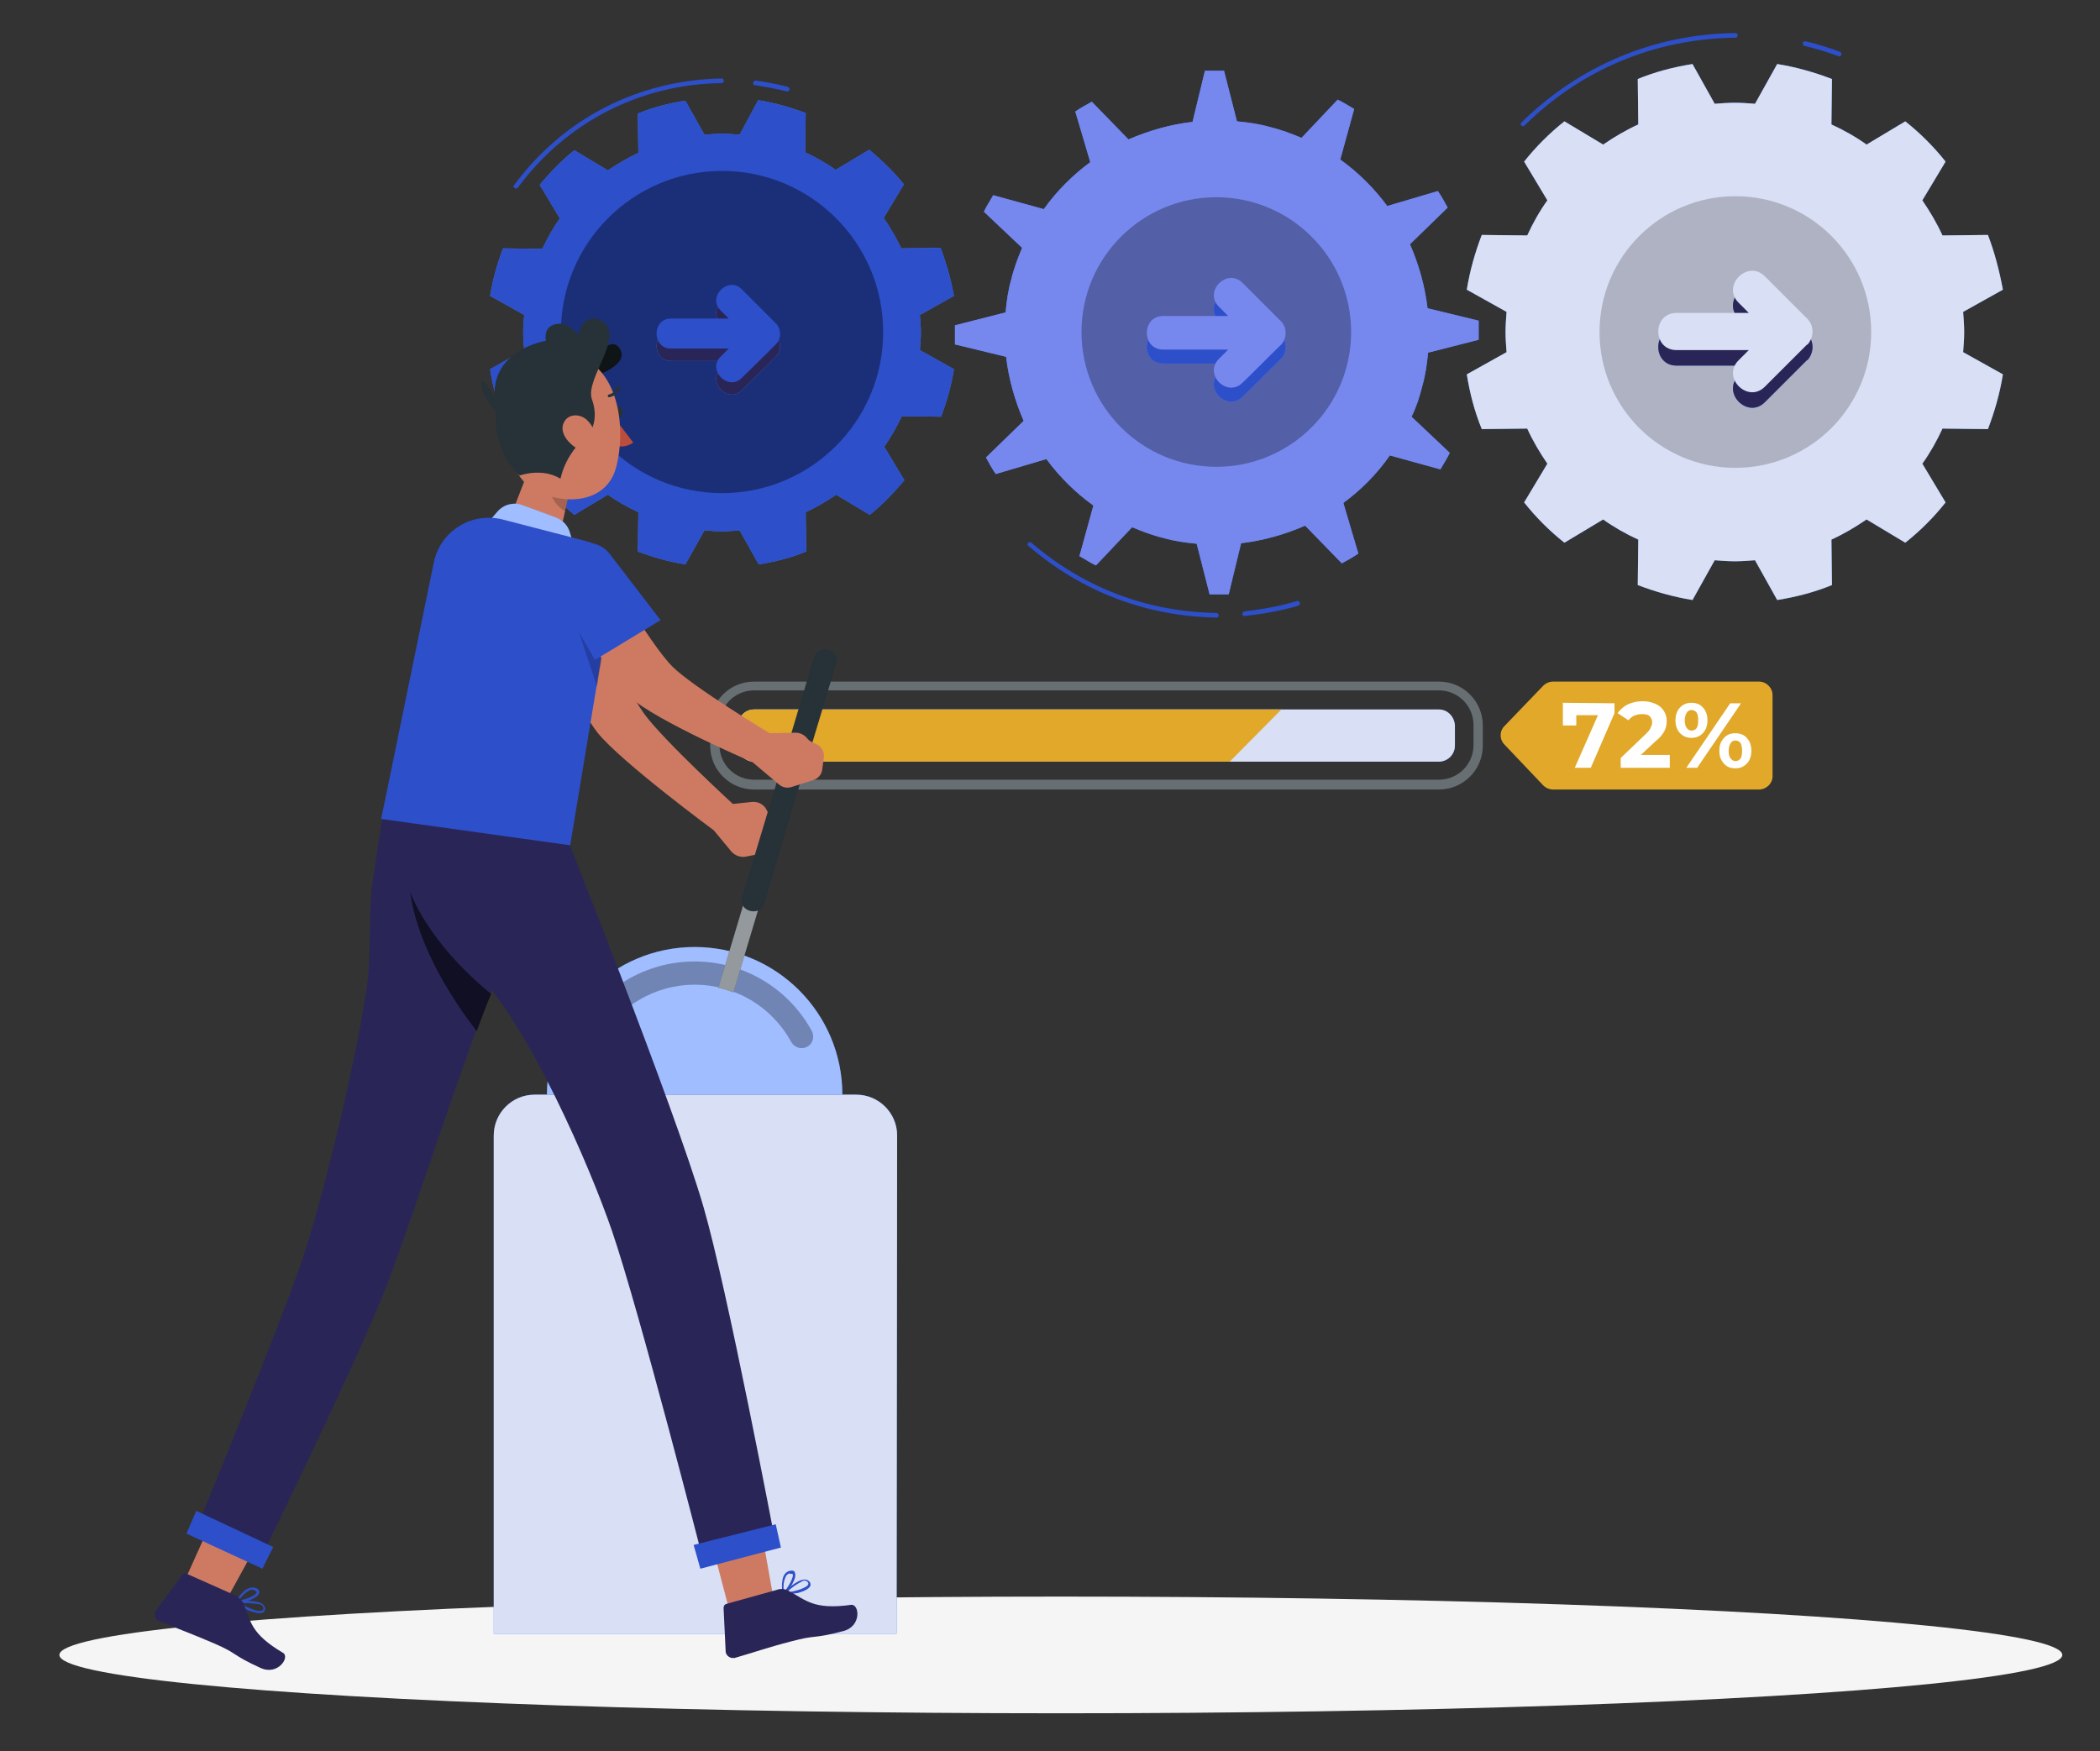 <?xml version="1.0" encoding="utf-8"?>
<!-- Generator: Adobe Illustrator 26.0.1, SVG Export Plug-In . SVG Version: 6.00 Build 0)  -->
<svg version="1.1" id="Layer_1" xmlns="http://www.w3.org/2000/svg" xmlns:xlink="http://www.w3.org/1999/xlink" x="0px" y="0px"
	 viewBox="0 0 406.6 339.1" style="enable-background:new 0 0 406.6 339.1;" xml:space="preserve">
<rect x="0" y="0" width="406.6" height="339.1" fill="#333333" stroke="none"/>
<style type="text/css">
	.st0{display:none;}
	.st1{display:inline;}
	.st2{fill:#407BFF;}
	.st3{opacity:0.9;fill:#FFFFFF;enable-background:new    ;}
	.st4{fill:#F5F5F5;}
	.st5{fill:#D9DFF4;}
	.st6{fill:#263238;}
	.st7{opacity:0.3;}
	.st8{fill:#FFFFFF;}
	.st9{fill:#E1A82A;}
	.st10{opacity:0.2;enable-background:new    ;}
	.st11{fill:#292657;}
	.st12{fill:#2D4FC9;}
	.st13{fill:#7687EE;}
	.st14{opacity:0.3;enable-background:new    ;}
	.st15{opacity:0.4;enable-background:new    ;}
	.st16{fill:#CE7A63;}
	.st17{opacity:0.5;fill:#FFFFFF;enable-background:new    ;}
	.st18{opacity:0.5;}
	.st19{opacity:0.6;enable-background:new    ;}
	.st20{fill:#BA4D3C;}
</style>
<g id="Background_Simple" class="st0">
	<g class="st1">
		<path class="st2" d="M67.3,244.1c-37.7-0.8-63.5-72.3-43.9-121.6C50.2,55.2,174.9,15.9,252.2,16c40.6,0.1,105,0,141,80.5
			c19.1,42.7,16.4,165.3-44.3,181.6c-96.1,25.7-95.9-70.3-134-74.6C160.6,197.3,152.1,245.8,67.3,244.1z"/>
		<path class="st3" d="M67.3,244.1c-37.7-0.8-63.5-72.3-43.9-121.6C50.2,55.2,174.9,15.9,252.2,16c40.6,0.1,105,0,141,80.5
			c19.1,42.7,16.4,165.3-44.3,181.6c-96.1,25.7-95.9-70.3-134-74.6C160.6,197.3,152.1,245.8,67.3,244.1z"/>
	</g>
</g>
<g id="Shadow">
	<ellipse id="_x3C_Path_x3E__1_" class="st4" cx="205.4" cy="320.5" rx="193.9" ry="11.3"/>
</g>
<g id="Process">
	<g>
		<g>
			<path class="st2" d="M278.6,137.4H146c-1.7,0-3.1,1.4-3.1,3.1v3.9c0,1.7,1.4,3.1,3.1,3.1h132.6c1.7,0,3.1-1.4,3.1-3.1v-3.9
				C281.6,138.8,280.3,137.4,278.6,137.4z"/>
			<path class="st5" d="M278.6,137.4H146c-1.7,0-3.1,1.4-3.1,3.1v3.9c0,1.7,1.4,3.1,3.1,3.1h132.6c1.7,0,3.1-1.4,3.1-3.1v-3.9
				C281.6,138.8,280.3,137.4,278.6,137.4z"/>
		</g>
		<g>
			<g>
				<path class="st6" d="M278.6,152.9H146c-4.7,0-8.5-3.8-8.5-8.5v-3.9c0-4.7,3.8-8.5,8.5-8.5h132.6c4.7,0,8.5,3.8,8.5,8.5v3.9
					C287.1,149.1,283.3,152.9,278.6,152.9z M146,133.7c-3.7,0-6.7,3-6.7,6.7v3.9c0,3.7,3,6.7,6.7,6.7h132.6c3.7,0,6.7-3,6.7-6.7
					v-3.9c0-3.7-3-6.7-6.7-6.7H146z"/>
			</g>
			<g class="st7">
				<path class="st8" d="M278.6,152.9H146c-4.7,0-8.5-3.8-8.5-8.5v-3.9c0-4.7,3.8-8.5,8.5-8.5h132.6c4.7,0,8.5,3.8,8.5,8.5v3.9
					C287.1,149.1,283.3,152.9,278.6,152.9z M146,133.7c-3.7,0-6.7,3-6.7,6.7v3.9c0,3.7,3,6.7,6.7,6.7h132.6c3.7,0,6.7-3,6.7-6.7
					v-3.9c0-3.7-3-6.7-6.7-6.7H146z"/>
			</g>
		</g>
		<path class="st9" d="M248.1,137.4H146c-1.7,0-3.1,1.4-3.1,3.1v3.9c0,1.7,1.4,3.1,3.1,3.1h92.1L248.1,137.4z"/>
		<g>
			<path class="st9" d="M340.6,152.9h-39.9c-0.7,0-1.4-0.3-1.9-0.8l-7.5-7.9c-1-1-1-2.6,0-3.6l7.5-7.8c0.5-0.5,1.2-0.8,1.9-0.8h39.9
				c1.4,0,2.6,1.2,2.6,2.6v15.8C343.2,151.7,342,152.9,340.6,152.9z"/>
			<g>
				<path class="st8" d="M312.6,136.2v1.9l-4.6,10.6h-3.1l4.5-10.2h-4.2v2h-2.6v-4.4L312.6,136.2L312.6,136.2z"/>
				<path class="st8" d="M323.3,146.3v2.4h-9.5v-1.9l4.8-4.6c0.5-0.5,0.9-0.9,1-1.3c0.2-0.4,0.3-0.7,0.3-1c0-0.5-0.2-0.9-0.5-1.2
					s-0.8-0.4-1.5-0.4c-0.5,0-1,0.1-1.5,0.3c-0.4,0.2-0.8,0.5-1.1,0.9l-2.1-1.4c0.5-0.7,1.2-1.3,2-1.7c0.9-0.4,1.8-0.6,2.9-0.6
					c0.9,0,1.7,0.2,2.4,0.5c0.7,0.3,1.2,0.7,1.6,1.3s0.6,1.2,0.6,2c0,0.7-0.1,1.3-0.4,1.9c-0.3,0.6-0.8,1.3-1.7,2l-2.9,2.7h5.6
					V146.3z"/>
				<path class="st8" d="M325.3,142c-0.6-0.6-0.9-1.5-0.9-2.5s0.3-1.9,0.9-2.5s1.3-0.9,2.2-0.9c0.9,0,1.7,0.3,2.2,0.9
					c0.6,0.6,0.9,1.5,0.9,2.5s-0.3,1.9-0.9,2.5s-1.3,0.9-2.2,0.9C326.6,142.9,325.9,142.6,325.3,142z M328.5,141
					c0.2-0.3,0.3-0.8,0.3-1.5s-0.1-1.2-0.3-1.5c-0.2-0.3-0.6-0.5-1-0.5s-0.7,0.2-0.9,0.5c-0.2,0.3-0.4,0.8-0.4,1.5
					c0,0.6,0.1,1.1,0.4,1.5c0.2,0.3,0.6,0.5,0.9,0.5C327.9,141.5,328.3,141.3,328.5,141z M335,136.2h2.1l-8.5,12.5h-2.1L335,136.2z
					 M334.4,148.4c-0.5-0.3-0.8-0.7-1.1-1.2c-0.3-0.5-0.4-1.1-0.4-1.8s0.1-1.3,0.4-1.8s0.6-0.9,1.1-1.2s1-0.4,1.6-0.4
					c0.9,0,1.7,0.3,2.2,0.9c0.6,0.6,0.9,1.5,0.9,2.5s-0.3,1.9-0.9,2.5s-1.3,0.9-2.2,0.9C335.4,148.8,334.9,148.7,334.4,148.4z
					 M337,146.9c0.2-0.3,0.3-0.8,0.3-1.5c0-0.6-0.1-1.1-0.3-1.5c-0.2-0.3-0.6-0.5-1-0.5s-0.7,0.2-0.9,0.5c-0.2,0.3-0.4,0.8-0.4,1.5
					s0.1,1.1,0.4,1.5c0.2,0.3,0.6,0.5,0.9,0.5C336.4,147.4,336.8,147.2,337,146.9z"/>
			</g>
		</g>
	</g>
</g>
<g id="Gear_3">
	<g>
		<g>
			<g>
				<path class="st2" d="M384.9,45.5l-8.8,0.1c-1.1-2.4-2.4-4.6-3.9-6.8l4.5-7.5c-2.3-2.9-4.9-5.5-7.8-7.8l-7.5,4.5
					c-2.1-1.5-4.4-2.8-6.8-3.9l0.1-8.8c-3.4-1.3-6.9-2.3-10.6-2.9l-4.3,7.7c-1.3-0.1-2.6-0.2-3.9-0.2s-2.6,0.1-3.9,0.2l-4.3-7.7
					c-3.7,0.6-7.2,1.5-10.6,2.9l0.1,8.8c-2.4,1.1-4.6,2.4-6.8,3.9l-7.5-4.5c-2.9,2.3-5.5,4.9-7.8,7.8l4.5,7.5
					c-1.5,2.1-2.8,4.4-3.9,6.8l-8.8-0.1c-1.3,3.4-2.3,6.9-2.9,10.6l7.7,4.3c-0.1,1.3-0.2,2.6-0.2,3.9c0,1.3,0.1,2.6,0.2,3.9
					l-7.7,4.3c0.6,3.7,1.5,7.2,2.9,10.6l8.8-0.1c1.1,2.4,2.4,4.6,3.9,6.8l-4.5,7.5c2.3,2.9,4.9,5.5,7.8,7.8l7.5-4.5
					c2.1,1.5,4.4,2.8,6.8,3.9l-0.1,8.8c3.4,1.3,6.9,2.3,10.6,2.9l4.3-7.7c1.3,0.1,2.6,0.2,3.9,0.2s2.6-0.1,3.9-0.2l4.3,7.7
					c3.7-0.6,7.2-1.5,10.6-2.9l-0.1-8.8c2.4-1.1,4.6-2.4,6.8-3.9l7.5,4.5c2.9-2.3,5.5-4.9,7.8-7.8l-4.5-7.5c1.5-2.1,2.8-4.4,3.9-6.8
					l8.8,0.1c1.3-3.4,2.3-6.9,2.9-10.6l-7.7-4.3c0.1-1.3,0.2-2.6,0.2-3.9c0-1.3-0.1-2.6-0.2-3.9l7.7-4.3
					C387.1,52.4,386.2,48.9,384.9,45.5z"/>
				<path class="st5" d="M384.9,45.5l-8.8,0.1c-1.1-2.4-2.4-4.6-3.9-6.8l4.5-7.5c-2.3-2.9-4.9-5.5-7.8-7.8l-7.5,4.5
					c-2.1-1.5-4.4-2.8-6.8-3.9l0.1-8.8c-3.4-1.3-6.9-2.3-10.6-2.9l-4.3,7.7c-1.3-0.1-2.6-0.2-3.9-0.2s-2.6,0.1-3.9,0.2l-4.3-7.7
					c-3.7,0.6-7.2,1.5-10.6,2.9l0.1,8.8c-2.4,1.1-4.6,2.4-6.8,3.9l-7.5-4.5c-2.9,2.3-5.5,4.9-7.8,7.8l4.5,7.5
					c-1.5,2.1-2.8,4.4-3.9,6.8l-8.8-0.1c-1.3,3.4-2.3,6.9-2.9,10.6l7.7,4.3c-0.1,1.3-0.2,2.6-0.2,3.9c0,1.3,0.1,2.6,0.2,3.9
					l-7.7,4.3c0.6,3.7,1.5,7.2,2.9,10.6l8.8-0.1c1.1,2.4,2.4,4.6,3.9,6.8l-4.5,7.5c2.3,2.9,4.9,5.5,7.8,7.8l7.5-4.5
					c2.1,1.5,4.4,2.8,6.8,3.9l-0.1,8.8c3.4,1.3,6.9,2.3,10.6,2.9l4.3-7.7c1.3,0.1,2.6,0.2,3.9,0.2s2.6-0.1,3.9-0.2l4.3,7.7
					c3.7-0.6,7.2-1.5,10.6-2.9l-0.1-8.8c2.4-1.1,4.6-2.4,6.8-3.9l7.5,4.5c2.9-2.3,5.5-4.9,7.8-7.8l-4.5-7.5c1.5-2.1,2.8-4.4,3.9-6.8
					l8.8,0.1c1.3-3.4,2.3-6.9,2.9-10.6l-7.7-4.3c0.1-1.3,0.2-2.6,0.2-3.9c0-1.3-0.1-2.6-0.2-3.9l7.7-4.3
					C387.1,52.4,386.2,48.9,384.9,45.5z"/>
			</g>
			<circle class="st10" cx="336" cy="64.3" r="26.3"/>
			<g>
				<g>
					<path class="st2" d="M350,69.7c1.2-1.4,1.3-3.5,0-4.9c0,0,0-0.1-0.1-0.1l0,0c-2.7-2.7-5.5-5.5-8.2-8.2
						c-3.3-3.3-8.4,1.8-5.1,5.1c0.7,0.7,1.4,1.4,2,2c-4.7,0-9.3,0-14,0s-4.7,7.2,0,7.2s9.3,0,14,0c-0.7,0.7-1.4,1.4-2,2
						c-3.3,3.3,1.8,8.4,5.1,5.1c2.7-2.7,5.5-5.5,8.2-8.2C349.9,69.8,349.9,69.8,350,69.7C349.9,69.8,349.9,69.8,350,69.7z"/>
					<path class="st11" d="M350,69.7c1.2-1.4,1.3-3.5,0-4.9c0,0,0-0.1-0.1-0.1l0,0c-2.7-2.7-5.5-5.5-8.2-8.2
						c-3.3-3.3-8.4,1.8-5.1,5.1c0.7,0.7,1.4,1.4,2,2c-4.7,0-9.3,0-14,0s-4.7,7.2,0,7.2s9.3,0,14,0c-0.7,0.7-1.4,1.4-2,2
						c-3.3,3.3,1.8,8.4,5.1,5.1c2.7-2.7,5.5-5.5,8.2-8.2C349.9,69.8,349.9,69.8,350,69.7C349.9,69.8,349.9,69.8,350,69.7z"/>
				</g>
				<path class="st5" d="M350,66.7c1.2-1.4,1.3-3.5,0-4.9c0,0,0-0.1-0.1-0.1l0,0c-2.7-2.7-5.5-5.5-8.2-8.2c-3.3-3.3-8.4,1.8-5.1,5.1
					c0.7,0.7,1.4,1.4,2,2c-4.7,0-9.3,0-14,0s-4.7,7.2,0,7.2s9.3,0,14,0c-0.7,0.7-1.4,1.4-2,2c-3.3,3.3,1.8,8.4,5.1,5.1
					c2.7-2.7,5.5-5.5,8.2-8.2C349.9,66.8,349.9,66.8,350,66.7C349.9,66.8,349.9,66.8,350,66.7z"/>
			</g>
		</g>
		<g>
			<g>
				<path class="st12" d="M349.4,8.9c2.2,0.5,4.4,1.2,6.6,2c0.5,0.2,0.8-0.7,0.2-0.9c-2.2-0.8-4.4-1.5-6.6-2
					C349,7.9,348.8,8.7,349.4,8.9L349.4,8.9z"/>
			</g>
			<g>
				<path class="st12" d="M295.2,24.3c11-10.9,25.3-16.8,40.8-17c0.6,0,0.6-0.9,0-0.9c-15.7,0.2-30.2,6.3-41.4,17.3
					C294.1,24.1,294.8,24.7,295.2,24.3L295.2,24.3z"/>
			</g>
		</g>
	</g>
</g>
<g id="Gear_2">
	<g>
		<g>
			<g>
				<path class="st2" d="M275.4,74.7c0.6-2.1,0.9-4.2,1.1-6.4l9.8-2.5c0-1.2,0-2.5,0-3.7l-9.9-2.4c-0.5-4.3-1.7-8.5-3.4-12.4
					l7.3-7.1c-0.6-1.1-1.2-2.2-1.9-3.2l-9.8,2.9c-2.5-3.4-5.6-6.5-9.1-9l2.7-9.8c-1.1-0.6-2.1-1.3-3.2-1.8l-7,7.4
					c-1.9-0.8-4-1.6-6.1-2.1c-2.1-0.6-4.2-0.9-6.4-1.1l-2.5-9.8c-1.2,0-2.5,0-3.7,0l-2.4,9.9c-4.3,0.5-8.5,1.7-12.4,3.4l-7.1-7.3
					c-1.1,0.6-2.2,1.2-3.2,1.9l2.9,9.8c-3.4,2.5-6.5,5.6-9,9.1l-9.8-2.7c-0.6,1.1-1.3,2.1-1.8,3.2l7.4,7c-0.8,1.9-1.6,4-2.1,6.1
					c-0.6,2.1-0.9,4.2-1.1,6.4l-9.8,2.5c0,1.2,0,2.5,0,3.7l9.9,2.4c0.5,4.3,1.7,8.5,3.4,12.4l-7.3,7.1c0.6,1.1,1.2,2.2,1.9,3.2
					l9.8-2.9c2.5,3.4,5.6,6.5,9.1,9l-2.7,9.8c1.1,0.6,2.1,1.3,3.2,1.8l7-7.4c1.9,0.8,4,1.6,6.1,2.1c2.1,0.6,4.2,0.9,6.4,1.1l2.5,9.8
					c1.2,0,2.5,0,3.7,0l2.4-9.9c4.3-0.5,8.5-1.7,12.4-3.4l7.1,7.3c1.1-0.6,2.2-1.2,3.2-1.9l-2.9-9.8c3.4-2.5,6.5-5.6,9-9.2l9.8,2.7
					c0.6-1.1,1.3-2.1,1.8-3.2l-7.4-7C274.2,78.9,274.9,76.8,275.4,74.7z"/>
				<path class="st13" d="M275.4,74.7c0.6-2.1,0.9-4.2,1.1-6.4l9.8-2.5c0-1.2,0-2.5,0-3.7l-9.9-2.4c-0.5-4.3-1.7-8.5-3.4-12.4
					l7.3-7.1c-0.6-1.1-1.2-2.2-1.9-3.2l-9.8,2.9c-2.5-3.4-5.6-6.5-9.1-9l2.7-9.8c-1.1-0.6-2.1-1.3-3.2-1.8l-7,7.4
					c-1.9-0.8-4-1.6-6.1-2.1c-2.1-0.6-4.2-0.9-6.4-1.1l-2.5-9.8c-1.2,0-2.5,0-3.7,0l-2.4,9.9c-4.3,0.5-8.5,1.7-12.4,3.4l-7.1-7.3
					c-1.1,0.6-2.2,1.2-3.2,1.9l2.9,9.8c-3.4,2.5-6.5,5.6-9,9.1l-9.8-2.7c-0.6,1.1-1.3,2.1-1.8,3.2l7.4,7c-0.8,1.9-1.6,4-2.1,6.1
					c-0.6,2.1-0.9,4.2-1.1,6.4l-9.8,2.5c0,1.2,0,2.5,0,3.7l9.9,2.4c0.5,4.3,1.7,8.5,3.4,12.4l-7.3,7.1c0.6,1.1,1.2,2.2,1.9,3.2
					l9.8-2.9c2.5,3.4,5.6,6.5,9.1,9l-2.7,9.8c1.1,0.6,2.1,1.3,3.2,1.8l7-7.4c1.9,0.8,4,1.6,6.1,2.1c2.1,0.6,4.2,0.9,6.4,1.1l2.5,9.8
					c1.2,0,2.5,0,3.7,0l2.4-9.9c4.3-0.5,8.5-1.7,12.4-3.4l7.1,7.3c1.1-0.6,2.2-1.2,3.2-1.9l-2.9-9.8c3.4-2.5,6.5-5.6,9-9.2l9.8,2.7
					c0.6-1.1,1.3-2.1,1.8-3.2l-7.4-7C274.2,78.9,274.9,76.8,275.4,74.7z"/>
			</g>
			<circle class="st14" cx="235.5" cy="64.3" r="26.1"/>
			<g>
				<g>
					<path class="st2" d="M248.1,69.4c1.1-1.2,1.1-3.2,0-4.4c0,0,0-0.1-0.1-0.1l0,0c-2.5-2.5-4.9-4.9-7.4-7.4c-3-3-7.6,1.6-4.6,4.6
						c0.6,0.6,1.2,1.2,1.8,1.8c-4.2,0-8.4,0-12.6,0s-4.2,6.5,0,6.5s8.4,0,12.6,0c-0.6,0.6-1.2,1.2-1.8,1.8c-3,3,1.6,7.6,4.6,4.6
						C243.1,74.4,245.5,71.9,248.1,69.4C248,69.4,248,69.4,248.1,69.4L248.1,69.4z"/>
					<path class="st12" d="M248.1,69.4c1.1-1.2,1.1-3.2,0-4.4c0,0,0-0.1-0.1-0.1l0,0c-2.5-2.5-4.9-4.9-7.4-7.4c-3-3-7.6,1.6-4.6,4.6
						c0.6,0.6,1.2,1.2,1.8,1.8c-4.2,0-8.4,0-12.6,0s-4.2,6.5,0,6.5s8.4,0,12.6,0c-0.6,0.6-1.2,1.2-1.8,1.8c-3,3,1.6,7.6,4.6,4.6
						C243.1,74.4,245.5,71.9,248.1,69.4C248,69.4,248,69.4,248.1,69.4L248.1,69.4z"/>
				</g>
				<path class="st13" d="M248.1,66.7c1.1-1.2,1.1-3.2,0-4.4c0,0,0-0.1-0.1-0.1l0,0c-2.5-2.5-4.9-4.9-7.4-7.4c-3-3-7.6,1.6-4.6,4.6
					c0.6,0.6,1.2,1.2,1.8,1.8c-4.2,0-8.4,0-12.6,0s-4.2,6.5,0,6.5s8.4,0,12.6,0c-0.6,0.6-1.2,1.2-1.8,1.8c-3,3,1.6,7.6,4.6,4.6
					C243.1,71.7,245.5,69.2,248.1,66.7C248,66.7,248,66.7,248.1,66.7L248.1,66.7z"/>
			</g>
		</g>
		<g>
			<path class="st12" d="M235.5,118.7c-13.4-0.2-25.7-4.9-35.8-13.6c-0.4-0.4-1.1,0.3-0.6,0.6c10.3,8.9,22.9,13.7,36.5,13.9
				C236.1,119.6,236.1,118.7,235.5,118.7L235.5,118.7z"/>
		</g>
		<g>
			<path class="st12" d="M251.1,116.4c-3.3,1-6.7,1.6-10.1,2c-0.6,0.1-0.6,1,0,0.9c3.5-0.4,7-1,10.4-2
				C251.9,117.1,251.7,116.2,251.1,116.4L251.1,116.4z"/>
		</g>
	</g>
</g>
<g id="Gear_1">
	<g>
		<g>
			<g>
				<path class="st2" d="M182.1,48l-7.6,0.1c-1-2.1-2.1-4-3.4-5.9l3.9-6.5c-2-2.5-4.3-4.7-6.7-6.7l-6.5,3.9
					c-1.8-1.3-3.8-2.4-5.9-3.4l0.1-7.6c-2.9-1.1-6-2-9.2-2.5l-3.6,6.7c-1.1-0.1-2.2-0.2-3.4-0.2c-1.1,0-2.3,0.1-3.4,0.2l-3.7-6.6
					c-3.2,0.5-6.3,1.3-9.2,2.5l0.1,7.6c-2.1,1-4,2.1-5.9,3.4l-6.5-3.9c-2.5,2-4.7,4.3-6.7,6.7l3.9,6.5c-1.3,1.8-2.4,3.8-3.4,5.9
					l-7.6-0.1c-1.1,2.9-2,6-2.5,9.2l6.6,3.7c-0.1,1.1-0.2,2.2-0.2,3.4s0.1,2.3,0.2,3.4l-6.6,3.7c0.5,3.2,1.3,6.3,2.5,9.2l7.6-0.1
					c1,2.1,2.1,4,3.4,5.9l-3.9,6.5c2,2.5,4.3,4.7,6.7,6.7l6.5-3.9c1.8,1.3,3.8,2.4,5.9,3.4l-0.1,7.6c2.9,1.1,6,2,9.2,2.5l3.7-6.6
					c1.1,0.1,2.2,0.2,3.4,0.2c1.1,0,2.3-0.1,3.4-0.2l3.7,6.6c3.2-0.5,6.3-1.3,9.2-2.5l-0.1-7.6c2.1-1,4-2.1,5.9-3.4l6.5,3.9
					c2.5-2,4.7-4.3,6.7-6.7l-3.9-6.5c1.3-1.8,2.4-3.8,3.4-5.9l7.6,0.1c1.1-2.9,2-6,2.5-9.2l-6.6-3.7c0.1-1.1,0.2-2.2,0.2-3.4
					s-0.1-2.3-0.2-3.4l6.6-3.7C184.1,54,183.2,50.9,182.1,48z"/>
				<path class="st12" d="M182.1,48l-7.6,0.1c-1-2.1-2.1-4-3.4-5.9l3.9-6.5c-2-2.5-4.3-4.7-6.7-6.7l-6.5,3.9
					c-1.8-1.3-3.8-2.4-5.9-3.4l0.1-7.6c-2.9-1.1-6-2-9.2-2.5l-3.6,6.7c-1.1-0.1-2.2-0.2-3.4-0.2c-1.1,0-2.3,0.1-3.4,0.2l-3.7-6.6
					c-3.2,0.5-6.3,1.3-9.2,2.5l0.1,7.6c-2.1,1-4,2.1-5.9,3.4l-6.5-3.9c-2.5,2-4.7,4.3-6.7,6.7l3.9,6.5c-1.3,1.8-2.4,3.8-3.4,5.9
					l-7.6-0.1c-1.1,2.9-2,6-2.5,9.2l6.6,3.7c-0.1,1.1-0.2,2.2-0.2,3.4s0.1,2.3,0.2,3.4l-6.6,3.7c0.5,3.2,1.3,6.3,2.5,9.2l7.6-0.1
					c1,2.1,2.1,4,3.4,5.9l-3.9,6.5c2,2.5,4.3,4.7,6.7,6.7l6.5-3.9c1.8,1.3,3.8,2.4,5.9,3.4l-0.1,7.6c2.9,1.1,6,2,9.2,2.5l3.7-6.6
					c1.1,0.1,2.2,0.2,3.4,0.2c1.1,0,2.3-0.1,3.4-0.2l3.7,6.6c3.2-0.5,6.3-1.3,9.2-2.5l-0.1-7.6c2.1-1,4-2.1,5.9-3.4l6.5,3.9
					c2.5-2,4.7-4.3,6.7-6.7l-3.9-6.5c1.3-1.8,2.4-3.8,3.4-5.9l7.6,0.1c1.1-2.9,2-6,2.5-9.2l-6.6-3.7c0.1-1.1,0.2-2.2,0.2-3.4
					s-0.1-2.3-0.2-3.4l6.6-3.7C184.1,54,183.2,50.9,182.1,48z"/>
			</g>
			<circle class="st15" cx="139.8" cy="64.3" r="31.2"/>
			<g>
				<g>
					<path class="st2" d="M150.3,69c1-1.1,1-2.8,0-3.9c0,0,0,0-0.1-0.1l0,0c-2.2-2.2-4.4-4.4-6.6-6.6c-2.6-2.6-6.7,1.5-4.1,4.1
						c0.5,0.5,1.1,1.1,1.6,1.6c-3.7,0-7.5,0-11.2,0s-3.7,5.8,0,5.8s7.5,0,11.2,0c-0.5,0.5-1.1,1.1-1.6,1.6c-2.6,2.6,1.5,6.7,4.1,4.1
						C145.9,73.4,148.1,71.2,150.3,69L150.3,69L150.3,69z"/>
					<path class="st11" d="M150.3,69c1-1.1,1-2.8,0-3.9c0,0,0,0-0.1-0.1l0,0c-2.2-2.2-4.4-4.4-6.6-6.6c-2.6-2.6-6.7,1.5-4.1,4.1
						c0.5,0.5,1.1,1.1,1.6,1.6c-3.7,0-7.5,0-11.2,0s-3.7,5.8,0,5.8s7.5,0,11.2,0c-0.5,0.5-1.1,1.1-1.6,1.6c-2.6,2.6,1.5,6.7,4.1,4.1
						C145.9,73.4,148.1,71.2,150.3,69L150.3,69L150.3,69z"/>
				</g>
				<path class="st12" d="M150.3,66.6c1-1.1,1-2.8,0-3.9c0,0,0,0-0.1-0.1l0,0c-2.2-2.2-4.4-4.4-6.6-6.6c-2.6-2.6-6.7,1.5-4.1,4.1
					c0.5,0.5,1.1,1.1,1.6,1.6c-3.7,0-7.5,0-11.2,0s-3.7,5.8,0,5.8s7.5,0,11.2,0c-0.5,0.5-1.1,1.1-1.6,1.6c-2.6,2.6,1.5,6.7,4.1,4.1
					C145.9,71,148.1,68.8,150.3,66.6L150.3,66.6L150.3,66.6z"/>
			</g>
		</g>
		<g>
			<g>
				<path class="st12" d="M100.3,36.3c9.4-12.7,23.7-20,39.4-20.2c0.6,0,0.6-0.9,0-0.9c-16.1,0.3-30.6,7.7-40.2,20.7
					C99.2,36.3,100,36.8,100.3,36.3L100.3,36.3z"/>
			</g>
			<g>
				<path class="st12" d="M146.1,16.5c2.1,0.3,4.2,0.7,6.2,1.2c0.6,0.1,0.8-0.7,0.2-0.9c-2-0.5-4.1-0.9-6.2-1.2
					C145.8,15.6,145.6,16.4,146.1,16.5L146.1,16.5z"/>
			</g>
		</g>
	</g>
</g>
<g id="Character">
	<g>
		<path class="st16" d="M110.8,112.1c0,0,9.7,20.2,13.9,26.1c3.7,5.1,17.2,17.5,17.2,17.5l3.7-0.4c1.2-0.1,2.3,0.5,2.8,1.5l0.4,0.8
			c0.2,0.3,0.4,0.6,0.7,0.9l0.7,0.6c1,0.8,1.3,2.2,0.7,3.4l-0.5,1c-0.4,0.8-1.1,1.4-2,1.6l-4,0.8c-1,0.2-2.1-0.2-2.8-1l-3.4-4.1
			c0,0-17.9-13.2-22.5-18.9c-3.7-4.6-11-21-11-21L110.8,112.1z"/>
		<g>
			<path class="st2" d="M163.1,212c0-15.8-12.8-28.6-28.6-28.6s-28.6,12.8-28.6,28.6H163.1z"/>
			<path class="st17" d="M163.1,212c0-15.8-12.8-28.6-28.6-28.6s-28.6,12.8-28.6,28.6H163.1z"/>
		</g>
		<g class="st7">
			<path d="M156.1,202.8c-1.1,0.5-2.3,0-2.9-1c-3.7-6.8-10.8-11.1-18.7-11.1c-7.8,0-14.9,4.3-18.7,11.1c-0.6,1-1.8,1.5-2.9,1l0,0
				c-1.2-0.5-1.7-2-1.1-3.1c4.5-8.3,13.2-13.5,22.7-13.5s18.2,5.2,22.7,13.5C157.8,200.9,157.3,202.3,156.1,202.8L156.1,202.8z"/>
		</g>
		<g>
			<g>
				<path class="st6" d="M158.2,127.5c-6.4,21.3-12.7,42.5-19.1,63.8c1,0.2,1.9,0.5,2.9,0.9c5.3-17.7,10.6-35.4,15.9-53.1
					c1.1-3.6,2.1-7.2,3.2-10.7C161.7,126.4,158.8,125.6,158.2,127.5z"/>
			</g>
			<g class="st18">
				<path class="st8" d="M158.2,127.5c-6.4,21.3-12.7,42.5-19.1,63.8c1,0.2,1.9,0.5,2.9,0.9c5.3-17.7,10.6-35.4,15.9-53.1
					c1.1-3.6,2.1-7.2,3.2-10.7C161.7,126.4,158.8,125.6,158.2,127.5z"/>
			</g>
		</g>
		<g>
			<path class="st6" d="M148,174.9c4.6-15.5,9.2-30.9,13.9-46.4c0.8-2.8-3.5-4-4.3-1.2c-4.6,15.5-9.2,30.9-13.9,46.4
				C142.8,176.5,147.2,177.7,148,174.9L148,174.9z"/>
		</g>
		<g>
			<path class="st2" d="M173.6,316.4h-78v-96.5c0-4.3,3.5-7.9,7.9-7.9h62.3c4.3,0,7.9,3.5,7.9,7.9L173.6,316.4L173.6,316.4z"/>
			<path class="st5" d="M173.6,316.4h-78v-96.5c0-4.3,3.5-7.9,7.9-7.9h62.3c4.3,0,7.9,3.5,7.9,7.9L173.6,316.4L173.6,316.4z"/>
		</g>
		<polygon class="st16" points="136.6,294.3 141.6,313.3 150,310.9 146.4,290.6 		"/>
		<g>
			<path class="st12" d="M151.7,308.9c-0.1,0-0.2,0-0.2-0.1s0-0.2,0-0.2c0.1-0.1,2.7-2.7,4.3-2.7c0.3,0,0.6,0.1,0.8,0.3
				c0.3,0.2,0.4,0.6,0.3,0.9c-0.2,0.6-1.3,1.1-2.4,1.4C153.6,308.6,152.6,308.8,151.7,308.9z M152.3,308.4c1.7-0.2,4-0.9,4.2-1.6
				c0-0.1,0.1-0.2-0.2-0.5c-0.1-0.1-0.3-0.2-0.5-0.2c-0.1,0-0.3,0-0.4,0.1C154.2,306.8,153.2,307.5,152.3,308.4z"/>
			<path class="st12" d="M151.6,308.9c-0.1,0-0.1-0.1-0.1-0.2s-0.4-2.6,0.4-3.8c0.3-0.4,0.6-0.6,1.1-0.7c0.6-0.1,0.9,0.1,0.9,0.4
				c0.5,1-1.2,3.5-2.1,4.2h-0.1C151.7,308.9,151.6,308.9,151.6,308.9z M152.9,304.7c-0.3,0.1-0.5,0.2-0.7,0.5c-0.5,1-0.6,2-0.4,3.1
				c0.9-1,1.9-2.9,1.7-3.4c0,0-0.1-0.2-0.5-0.1L152.9,304.7L152.9,304.7z"/>
			<path class="st11" d="M150.4,307.9l-9.7,2.7c-0.4,0.1-0.6,0.4-0.6,0.8l0.4,8.4c0,0.7,0.7,1.3,1.4,1.3c0.1,0,0.2,0,0.3,0
				c3.5-1,6.6-2.1,10.9-3.2c5.2-1.4,4-0.4,10.1-2c3.7-0.9,3.2-5.3,1.6-5.1c-7.3,1-8.7-0.9-12.1-2.7
				C152,307.7,151.2,307.6,150.4,307.9z"/>
		</g>
		<polygon class="st16" points="43.2,289.6 35.1,307.6 43.2,311 53.1,293 		"/>
		<g>
			<path class="st12" d="M45.7,310.5c-0.1-0.1-0.1-0.1-0.1-0.2s0.1-0.2,0.2-0.2c0.2,0,3.9-0.4,5.1,0.6c0.2,0.2,0.4,0.5,0.4,0.7
				c0.1,0.3-0.1,0.7-0.4,0.9c-0.5,0.3-1.7,0-2.8-0.4C47.3,311.5,46.5,311,45.7,310.5z M46.5,310.5c1.5,0.9,3.6,1.8,4.3,1.4
				c0.1,0,0.2-0.1,0.2-0.5c0-0.2-0.1-0.4-0.3-0.5c-0.1-0.1-0.2-0.2-0.4-0.2C49.1,310.5,47.8,310.4,46.5,310.5z"/>
			<path class="st12" d="M45.6,310.4c0-0.1,0-0.2,0-0.2c0.1-0.1,1.3-2.3,2.8-2.7c0.4-0.1,0.9-0.1,1.3,0.1c0.5,0.3,0.6,0.7,0.5,0.9
				c-0.2,1-3.1,2-4.3,2h-0.1C45.7,310.5,45.7,310.5,45.6,310.4z M49.3,308c-0.3-0.1-0.5-0.1-0.8-0.1c-1,0.5-1.7,1.2-2.3,2.1
				c1.3-0.2,3.3-1,3.5-1.6C49.7,308.3,49.7,308.2,49.3,308L49.3,308L49.3,308z"/>
			<path class="st11" d="M45.4,308.9l-9.2-4.1c-0.3-0.2-0.8,0-1,0.3l-5,6.8c-0.4,0.6-0.3,1.4,0.3,1.9c0.1,0.1,0.2,0.1,0.2,0.1
				c3.4,1.4,6.4,2.5,10.6,4.3c4.9,2.1,3.4,2.2,9.1,4.8c3.4,1.6,5.8-2.1,4.4-2.9c-6.4-3.8-6.2-6.1-7.7-9.7
				C46.7,309.8,46.1,309.2,45.4,308.9z"/>
		</g>
		<g>
			<path class="st6" d="M115,72.9c0,0,6.8-2.1,5.1-5.2c-1.5-2.7-4,0.6-4,0.6L115,72.9z"/>
			<path class="st19" d="M115,72.9c0,0,6.8-2.1,5.1-5.2c-1.5-2.7-4,0.6-4,0.6L115,72.9z"/>
		</g>
		<polygon class="st16" points="110.1,95.8 108.7,102.2 99.3,98.9 102.1,91.7 		"/>
		<path class="st10" d="M109.4,99c-2.5-1.5-2.8-3.7-2.8-3.7l1.6-0.5l1.9,1L109.4,99z"/>
		<path class="st6" d="M120.5,79.7c0.1,0.6-0.2,1.1-0.6,1.1c-0.4,0-0.8-0.4-0.8-1s0.2-1.1,0.6-1.1C120.1,78.7,120.5,79.2,120.5,79.7
			z"/>
		<path class="st20" d="M119.4,81.5l3.2,4.2c0,0-1.4,1.2-3.5,0.6L119.4,81.5z"/>
		<path class="st16" d="M97.9,79.2c0.4,7.6,0.3,10.8,4.2,14.8c5.9,4.1,15.2,4,17.2-3.5c1.8-6.7,0.9-18-6.6-21.2
			c-5.4-2.3-11.6,0-13.9,5.2C98.1,76,97.8,77.6,97.9,79.2z"/>
		<path class="st6" d="M119.7,74.7c-0.1,0-0.2,0.1-0.2,0.2c-0.2,0.7-0.8,1.3-1.6,1.5c-0.2,0-0.3,0.2-0.2,0.3c0,0.2,0.2,0.3,0.4,0.2
			c0.9-0.2,1.7-0.9,2-1.8c0.1-0.2,0-0.3-0.2-0.4l0,0C119.8,74.7,119.8,74.7,119.7,74.7z"/>
		<g>
			<path class="st2" d="M94.4,101.3l1.9-2.2c1.2-1.4,3.1-1.9,4.8-1.3l6.5,2.4c1.3,0.5,2.3,1.5,2.7,2.8l0.7,2.3L94.4,101.3z"/>
			<path class="st17" d="M94.4,101.3l1.9-2.2c1.2-1.4,3.1-1.9,4.8-1.3l6.5,2.4c1.3,0.5,2.3,1.5,2.7,2.8l0.7,2.3L94.4,101.3z"/>
		</g>
		<path class="st11" d="M108.3,158.5c0,0,22.3,55.9,27.9,75.2C140.8,249.5,150,298,150,298l-14,3.6c0,0-12.2-47.7-17.5-63.2
			c-4.5-13.1-16-39.2-25.6-49.3c-1.6-1.7-6.1-3.6-7.7-5.4c-3.2-3.6-6.9-12.9-7.9-17.7c-0.5-2.2,0-8.8,0-8.8L108.3,158.5z"/>
		<path class="st11" d="M108.3,158.5c0,0-5.3,16.9-7.7,22.4c-1.2,2.9-4.4,8.6-5.6,11.5c-5.7,13.8-14.8,42.7-20.1,56.5
			c-5.2,13.6-24.3,52.7-24.3,52.7L38,296.1c0,0,16.2-39.3,20.7-52.7c4.3-13.1,10.7-40,12.5-53.6c0.5-4.2,0.3-12.8,0.7-17
			c0.4-3.9,2.3-15.5,2.3-15.5L108.3,158.5z"/>
		<path class="st12" d="M73.8,158.6l36.6,5.1l8.4-50.7c0.6-3.7-1.7-7.3-5.3-8.2l-16.2-4.2c-6-1.5-12,2.2-13.3,8.3L73.8,158.6z"/>
		<polygon class="st10" points="115.6,133 117.2,123.3 110.5,117.6 		"/>
		<polygon class="st12" points="38,292.6 36.1,297 50.8,303.8 52.9,299.6 		"/>
		<polygon class="st12" points="134.3,299.2 135.6,303.8 151.2,299.7 150.2,295.2 		"/>
		<path class="st6" d="M114.1,84c0,0,2-2.6,0.5-6.7c-1.4-4.1,7-12.8,1.6-15.3c-3.3-1.6-4.3,2.9-4.3,2.9s-2-3.2-5-1.9
			c-1.7,0.8-1.2,3-1.2,3s-12.1,1.9-9.6,13.1c0,0-1.2,7.5,4.5,13c0,0,4.3-1.6,7.9,0.6C108.6,92.9,109,88.2,114.1,84z"/>
		<path class="st6" d="M97.3,80.9c0,0-3.8-3.1-4.1-6.2C92.9,71.6,96.2,76.9,97.3,80.9z"/>
		<path class="st16" d="M113.5,81.2c1.2,1.1,1.9,2.5,1.9,4.1c0.1,2.1-1.9,2.6-3.6,1.6c-1.6-0.9-3.5-3-2.7-4.9
			C109.8,80.2,112,80,113.5,81.2z"/>
		<path class="st19" d="M79.4,172.7c1.5,11,8.8,21.7,12.9,27c1-2.7,1.9-5.1,2.8-7.2C82.6,182.3,79.4,172.7,79.4,172.7z"/>
		<path class="st16" d="M116.5,108.5c0,0,9.2,16.1,13.7,20.6C134.1,133,149,142,149,142l5.1-0.1c0.8,0,1.6,0.4,2.1,1l0,0
			c0.3,0.4,0.7,0.7,1.2,0.9l0.4,0.2c1.2,0.4,1.9,1.6,1.7,2.8l-0.3,2.2c-0.1,1-0.8,1.8-1.8,2.1l-4.1,1.3c-0.9,0.3-1.8,0.1-2.5-0.5
			l-5.1-4.3c0,0-18.7-8-23.7-12.6c-3.7-3.4-10.9-16.8-10.9-16.8L116.5,108.5z"/>
		<path class="st12" d="M118,107.2l9.9,12.9l-12.7,7.7l-7.8-13.5c-1.4-2.4-0.8-5.4,1.4-7l1.5-1.1C112.7,104.4,116.2,104.9,118,107.2
			z"/>
	</g>
</g>
</svg>
